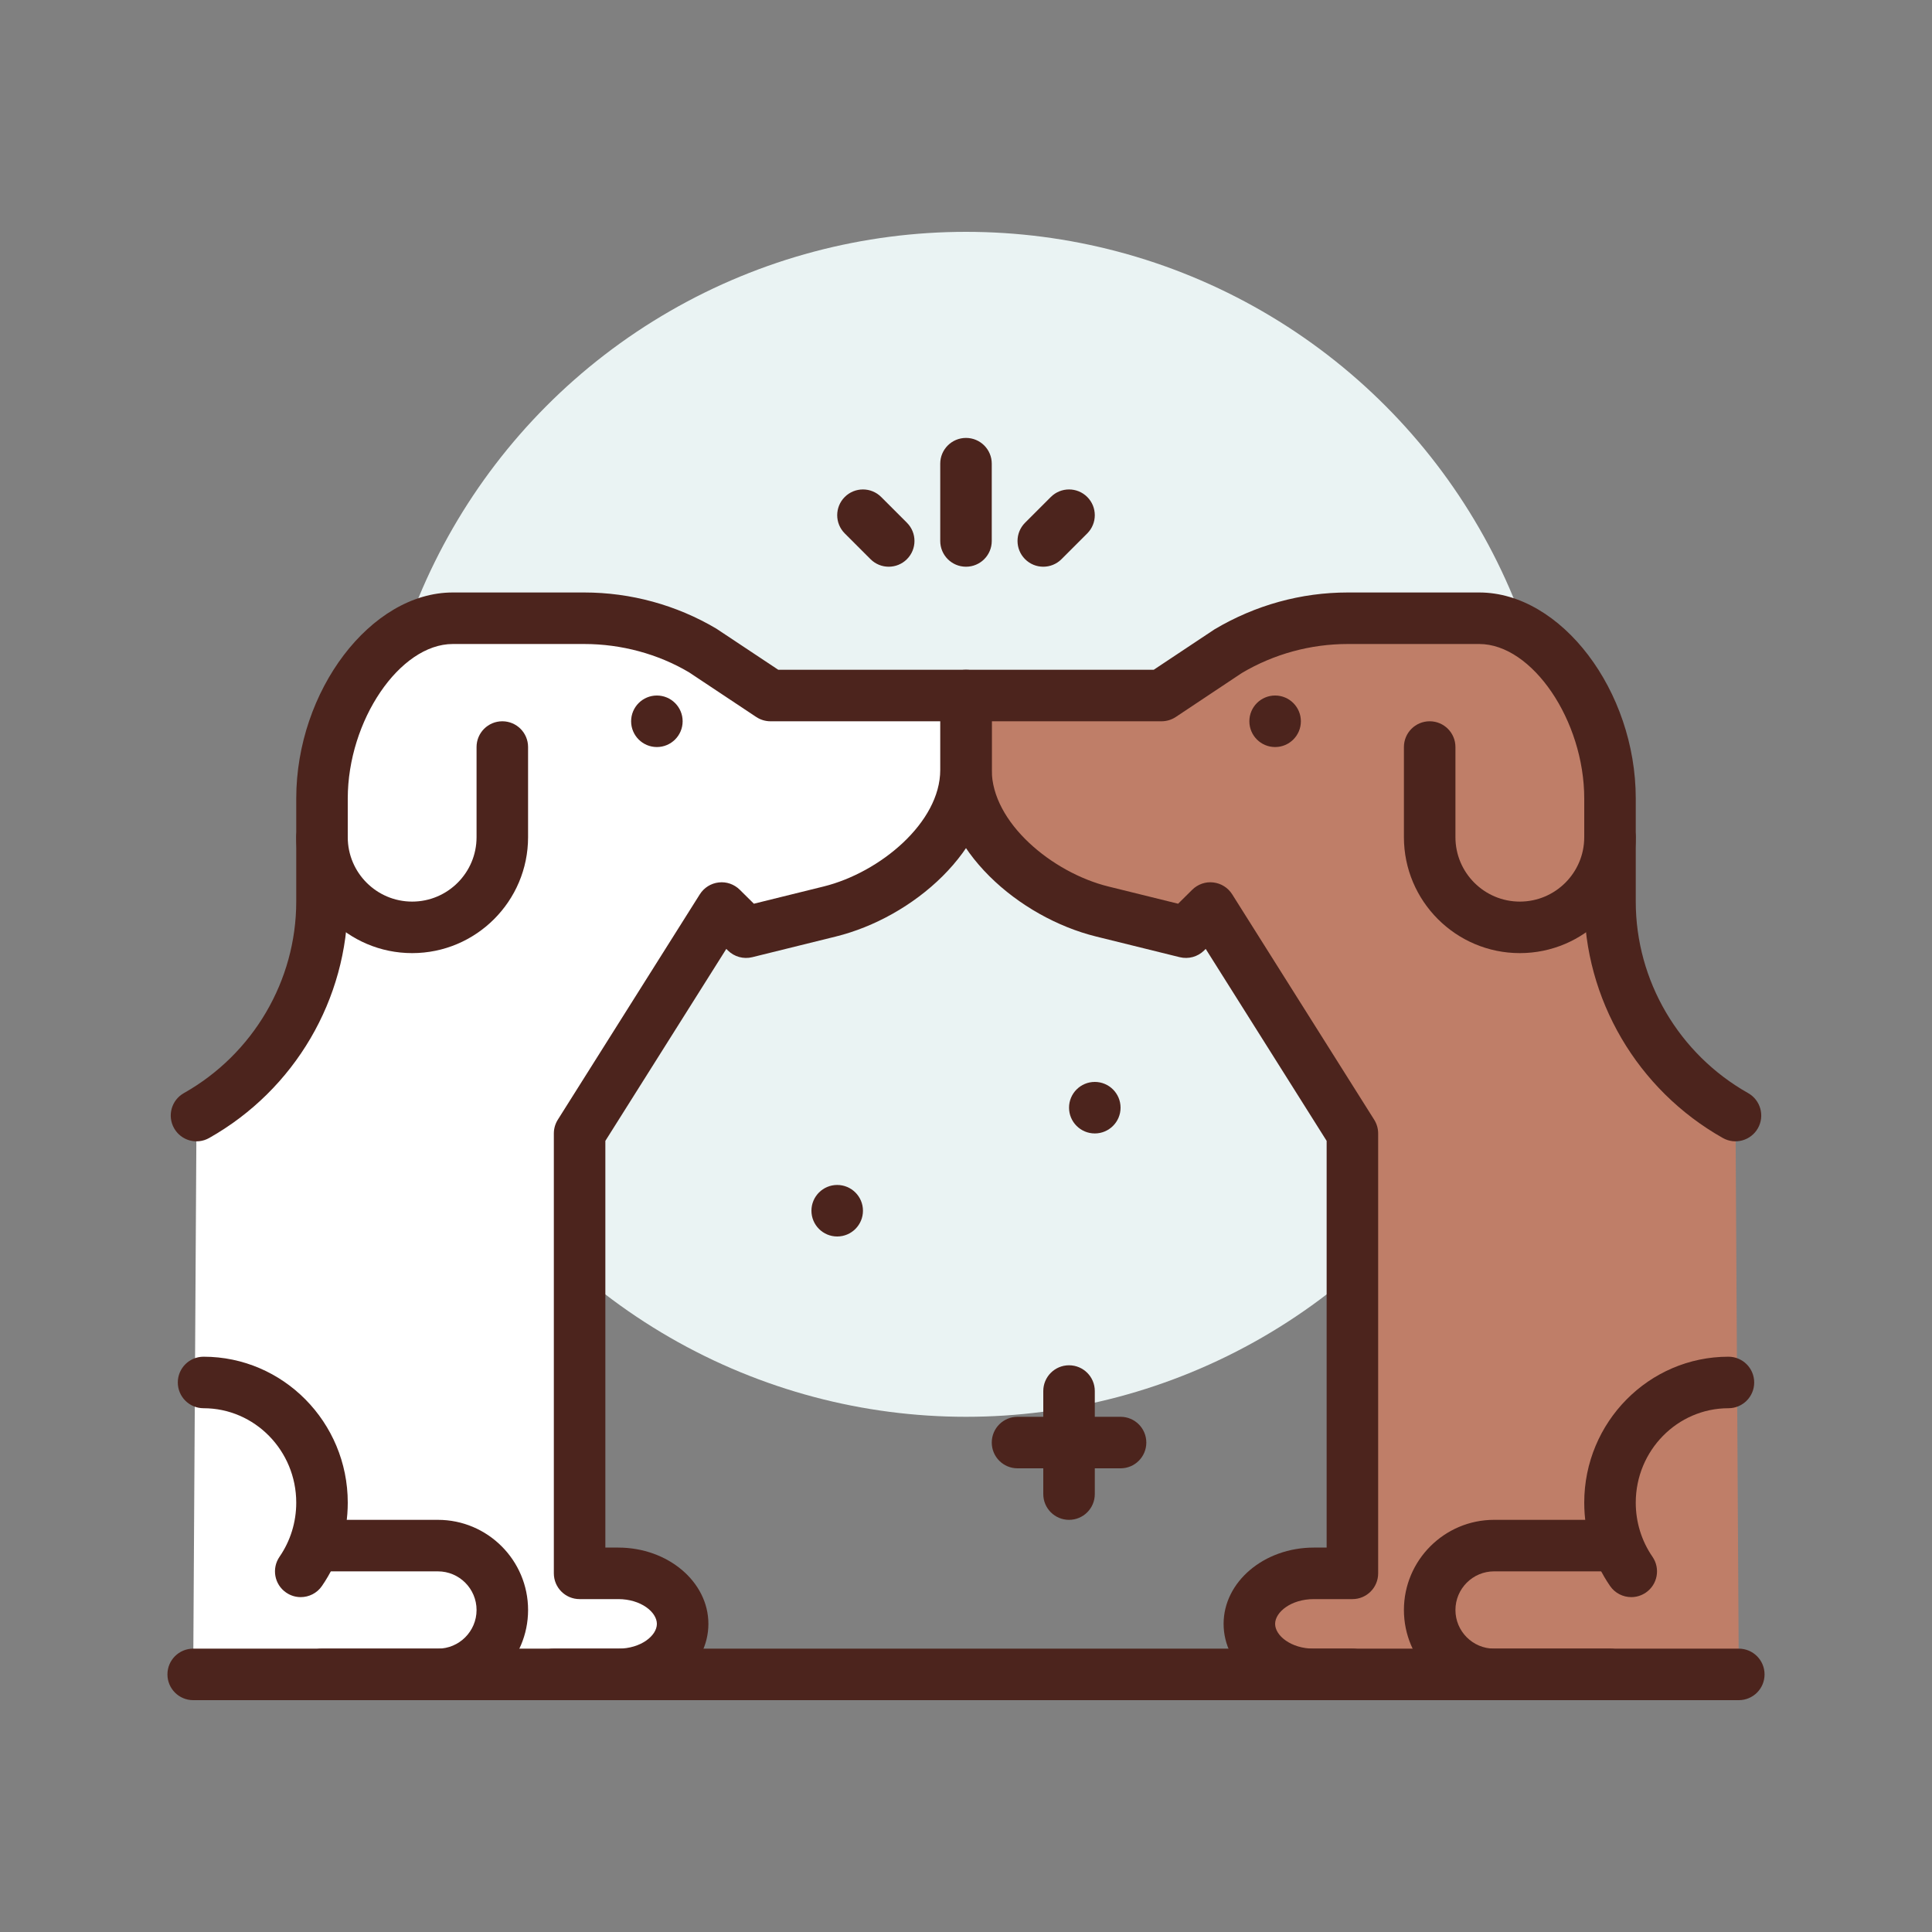 <svg xmlns="http://www.w3.org/2000/svg" xmlns:xlink="http://www.w3.org/1999/xlink" xmlns:svgjs="http://svgjs.com/svgjs" width="512" height="512" x="0" y="0" viewBox="0 0 300 300" style="enable-background:new 0 0 512 512" xml:space="preserve" class=""><rect x="0" y="0" width="300" height="300" fill="#808080" stroke="none"/><g><g xmlns="http://www.w3.org/2000/svg"><circle cx="150" cy="128" fill="#eaf3f3" r="92" data-original="#ffe4b8" style=""></circle><circle cx="130" cy="188" fill="#4c241d" r="4" data-original="#4c241d" style="" class=""></circle><circle cx="170" cy="172" fill="#4c241d" r="4" data-original="#4c241d" style="" class=""></circle><path d="m166 236c-2.211 0-4-1.789-4-4v-16c0-2.211 1.789-4 4-4s4 1.789 4 4v16c0 2.211-1.789 4-4 4z" fill="#4c241d" data-original="#4c241d" style="" class=""></path><path d="m174 228h-16c-2.211 0-4-1.789-4-4s1.789-4 4-4h16c2.211 0 4 1.789 4 4s-1.789 4-4 4z" fill="#4c241d" data-original="#4c241d" style="" class=""></path><g><path d="m270 260h-66c-5.523 0-10-3.513-10-7.846s4.477-7.846 10-7.846h6v-68.308l-22.051-35-3.795 3.75-12.993-3.21c-10.206-2.521-21.161-11.583-21.161-21.979v-11.561h30.359l10.442-6.941c5.583-3.31 11.972-5.059 18.483-5.059h20.409c10.479 0 20.307 13.502 20.307 28v16c0 13.785 7.478 26.449 19.486 33.221" fill="#bf7e68" data-original="#bf7e68" style="" class=""></path><path d="m270 264h-66c-7.719 0-14-5.312-14-11.844s6.281-11.848 14-11.848h2v-63.152l-18.781-29.812-.254.254c-.992.977-2.418 1.363-3.773 1.035l-12.992-3.211c-11.895-2.938-24.2-13.41-24.2-25.86v-11.562c0-2.211 1.789-4 4-4h29.152l9.434-6.273c6.375-3.786 13.473-5.727 20.699-5.727h20.406c12.723 0 24.309 15.254 24.309 32v16c0 12.273 6.688 23.668 17.449 29.738 1.926 1.086 2.605 3.527 1.52 5.449s-3.523 2.609-5.449 1.52c-13.274-7.488-21.52-21.555-21.52-36.707v-16c0-12.113-8.078-24-16.309-24h-20.406c-5.793 0-11.48 1.555-16.445 4.5l-10.266 6.832c-.656.434-1.426.668-2.215.668h-26.359v7.562c0 8.148 9.367 15.934 18.117 18.094l10.82 2.672 2.199-2.176c.863-.848 2.074-1.277 3.27-1.125 1.203.137 2.281.816 2.926 1.84l22.051 35c.402.641.617 1.379.617 2.133v68.309c0 2.211-1.789 4-4 4h-6c-3.535 0-6 2.027-6 3.848 0 1.816 2.465 3.844 6 3.844h66c2.211 0 4 1.789 4 4s-1.789 3.999-4 3.999z" fill="#4c241d" data-original="#4c241d" style="" class=""></path></g><path d="m250 264h-18c-7.719 0-14-6.281-14-14s6.281-14 14-14h18c2.211 0 4 1.789 4 4s-1.789 4-4 4h-18c-3.309 0-6 2.691-6 6s2.691 6 6 6h18c2.211 0 4 1.789 4 4s-1.789 4-4 4z" fill="#4c241d" data-original="#4c241d" style="" class=""></path><path d="m253.305 248c-1.273 0-2.523-.605-3.297-1.73-2.621-3.809-4.008-8.281-4.008-12.941 0-12.496 10.043-22.66 22.391-22.66 2.211 0 4 1.789 4 4s-1.789 4-4 4c-7.934 0-14.391 6.578-14.391 14.66 0 3.031.898 5.938 2.594 8.402 1.254 1.82.797 4.312-1.023 5.562-.696.477-1.485.707-2.266.707z" fill="#4c241d" data-original="#4c241d" style="" class=""></path><circle cx="198" cy="112" fill="#4c241d" r="4" data-original="#4c241d" style="" class=""></circle><path d="m236 148c-9.926 0-18-8.074-18-18v-14c0-2.211 1.789-4 4-4s4 1.789 4 4v14c0 5.516 4.484 10 10 10s10-4.484 10-10c0-2.211 1.789-4 4-4s4 1.789 4 4c0 9.926-8.074 18-18 18z" fill="#4c241d" data-original="#4c241d" style="" class=""></path><g><path d="m30 260h66c5.523 0 10-3.513 10-7.846s-4.477-7.846-10-7.846h-6v-68.308l22.051-35 3.795 3.75 12.993-3.21c10.206-2.521 21.161-11.583 21.161-21.979v-11.561h-30.359l-10.442-6.941c-5.583-3.31-11.972-5.059-18.483-5.059h-20.408c-10.48 0-20.308 13.502-20.308 28v16c0 13.785-7.478 26.449-19.486 33.221" fill="#ffffff" data-original="#ffffff" style=""></path><path d="m96 264h-66c-2.211 0-4-1.789-4-4s1.789-4 4-4h66c3.535 0 6-2.027 6-3.844 0-1.82-2.465-3.848-6-3.848h-6c-2.211 0-4-1.789-4-4v-68.308c0-.754.215-1.492.617-2.133l22.051-35c.645-1.023 1.723-1.703 2.926-1.84 1.211-.148 2.406.277 3.27 1.125l2.199 2.176 10.816-2.672c8.754-2.16 18.121-9.945 18.121-18.094v-7.562h-26.359c-.789 0-1.559-.234-2.215-.668l-10.441-6.941c-4.789-2.836-10.477-4.391-16.27-4.391h-20.406c-8.231 0-16.309 11.887-16.309 24v16c0 15.152-8.246 29.219-21.52 36.707-1.93 1.094-4.367.406-5.449-1.52-1.086-1.922-.406-4.363 1.52-5.449 10.761-6.07 17.449-17.465 17.449-29.738v-16c0-16.746 11.586-32 24.309-32h20.406c7.227 0 14.324 1.941 20.523 5.617l9.609 6.383h29.153c2.211 0 4 1.789 4 4v11.562c0 12.449-12.305 22.922-24.203 25.859l-12.988 3.211c-1.355.332-2.781-.059-3.773-1.035l-.254-.254-18.782 29.813v63.152h2c7.719 0 14 5.316 14 11.848s-6.281 11.844-14 11.844z" fill="#4c241d" data-original="#4c241d" style="" class=""></path></g><g fill="#4c241d"><path d="m68 264h-18c-2.211 0-4-1.789-4-4s1.789-4 4-4h18c3.309 0 6-2.691 6-6s-2.691-6-6-6h-18c-2.211 0-4-1.789-4-4s1.789-4 4-4h18c7.719 0 14 6.281 14 14s-6.281 14-14 14z" fill="#4c241d" data-original="#4c241d" style="" class=""></path><path d="m46.695 248c-.781 0-1.57-.227-2.266-.707-1.82-1.25-2.277-3.742-1.023-5.562 1.695-2.465 2.594-5.371 2.594-8.402 0-8.082-6.457-14.66-14.391-14.66-2.211 0-4-1.789-4-4s1.789-4 4-4c12.348 0 22.391 10.164 22.391 22.66 0 4.66-1.387 9.133-4.008 12.941-.773 1.125-2.023 1.73-3.297 1.73z" fill="#4c241d" data-original="#4c241d" style="" class=""></path><circle cx="102" cy="112" r="4" fill="#4c241d" data-original="#4c241d" style="" class=""></circle><path d="m64 148c-9.926 0-18-8.074-18-18 0-2.211 1.789-4 4-4s4 1.789 4 4c0 5.516 4.484 10 10 10s10-4.484 10-10v-14c0-2.211 1.789-4 4-4s4 1.789 4 4v14c0 9.926-8.074 18-18 18z" fill="#4c241d" data-original="#4c241d" style="" class=""></path><path d="m150 88c-2.211 0-4-1.789-4-4v-12c0-2.211 1.789-4 4-4s4 1.789 4 4v12c0 2.211-1.789 4-4 4z" fill="#4c241d" data-original="#4c241d" style="" class=""></path><path d="m162 88c-1.023 0-2.047-.391-2.828-1.172-1.562-1.562-1.562-4.094 0-5.656l4-4c1.562-1.562 4.094-1.562 5.656 0s1.562 4.094 0 5.656l-4 4c-.781.781-1.805 1.172-2.828 1.172z" fill="#4c241d" data-original="#4c241d" style="" class=""></path><path d="m138 88c-1.023 0-2.047-.391-2.828-1.172l-4-4c-1.562-1.562-1.562-4.094 0-5.656s4.094-1.562 5.656 0l4 4c1.562 1.562 1.562 4.094 0 5.656-.781.781-1.805 1.172-2.828 1.172z" fill="#4c241d" data-original="#4c241d" style="" class=""></path><path d="m210 264h-124c-2.211 0-4-1.789-4-4s1.789-4 4-4h124c2.211 0 4 1.789 4 4s-1.789 4-4 4z" fill="#4c241d" data-original="#4c241d" style="" class=""></path></g></g></g></svg>